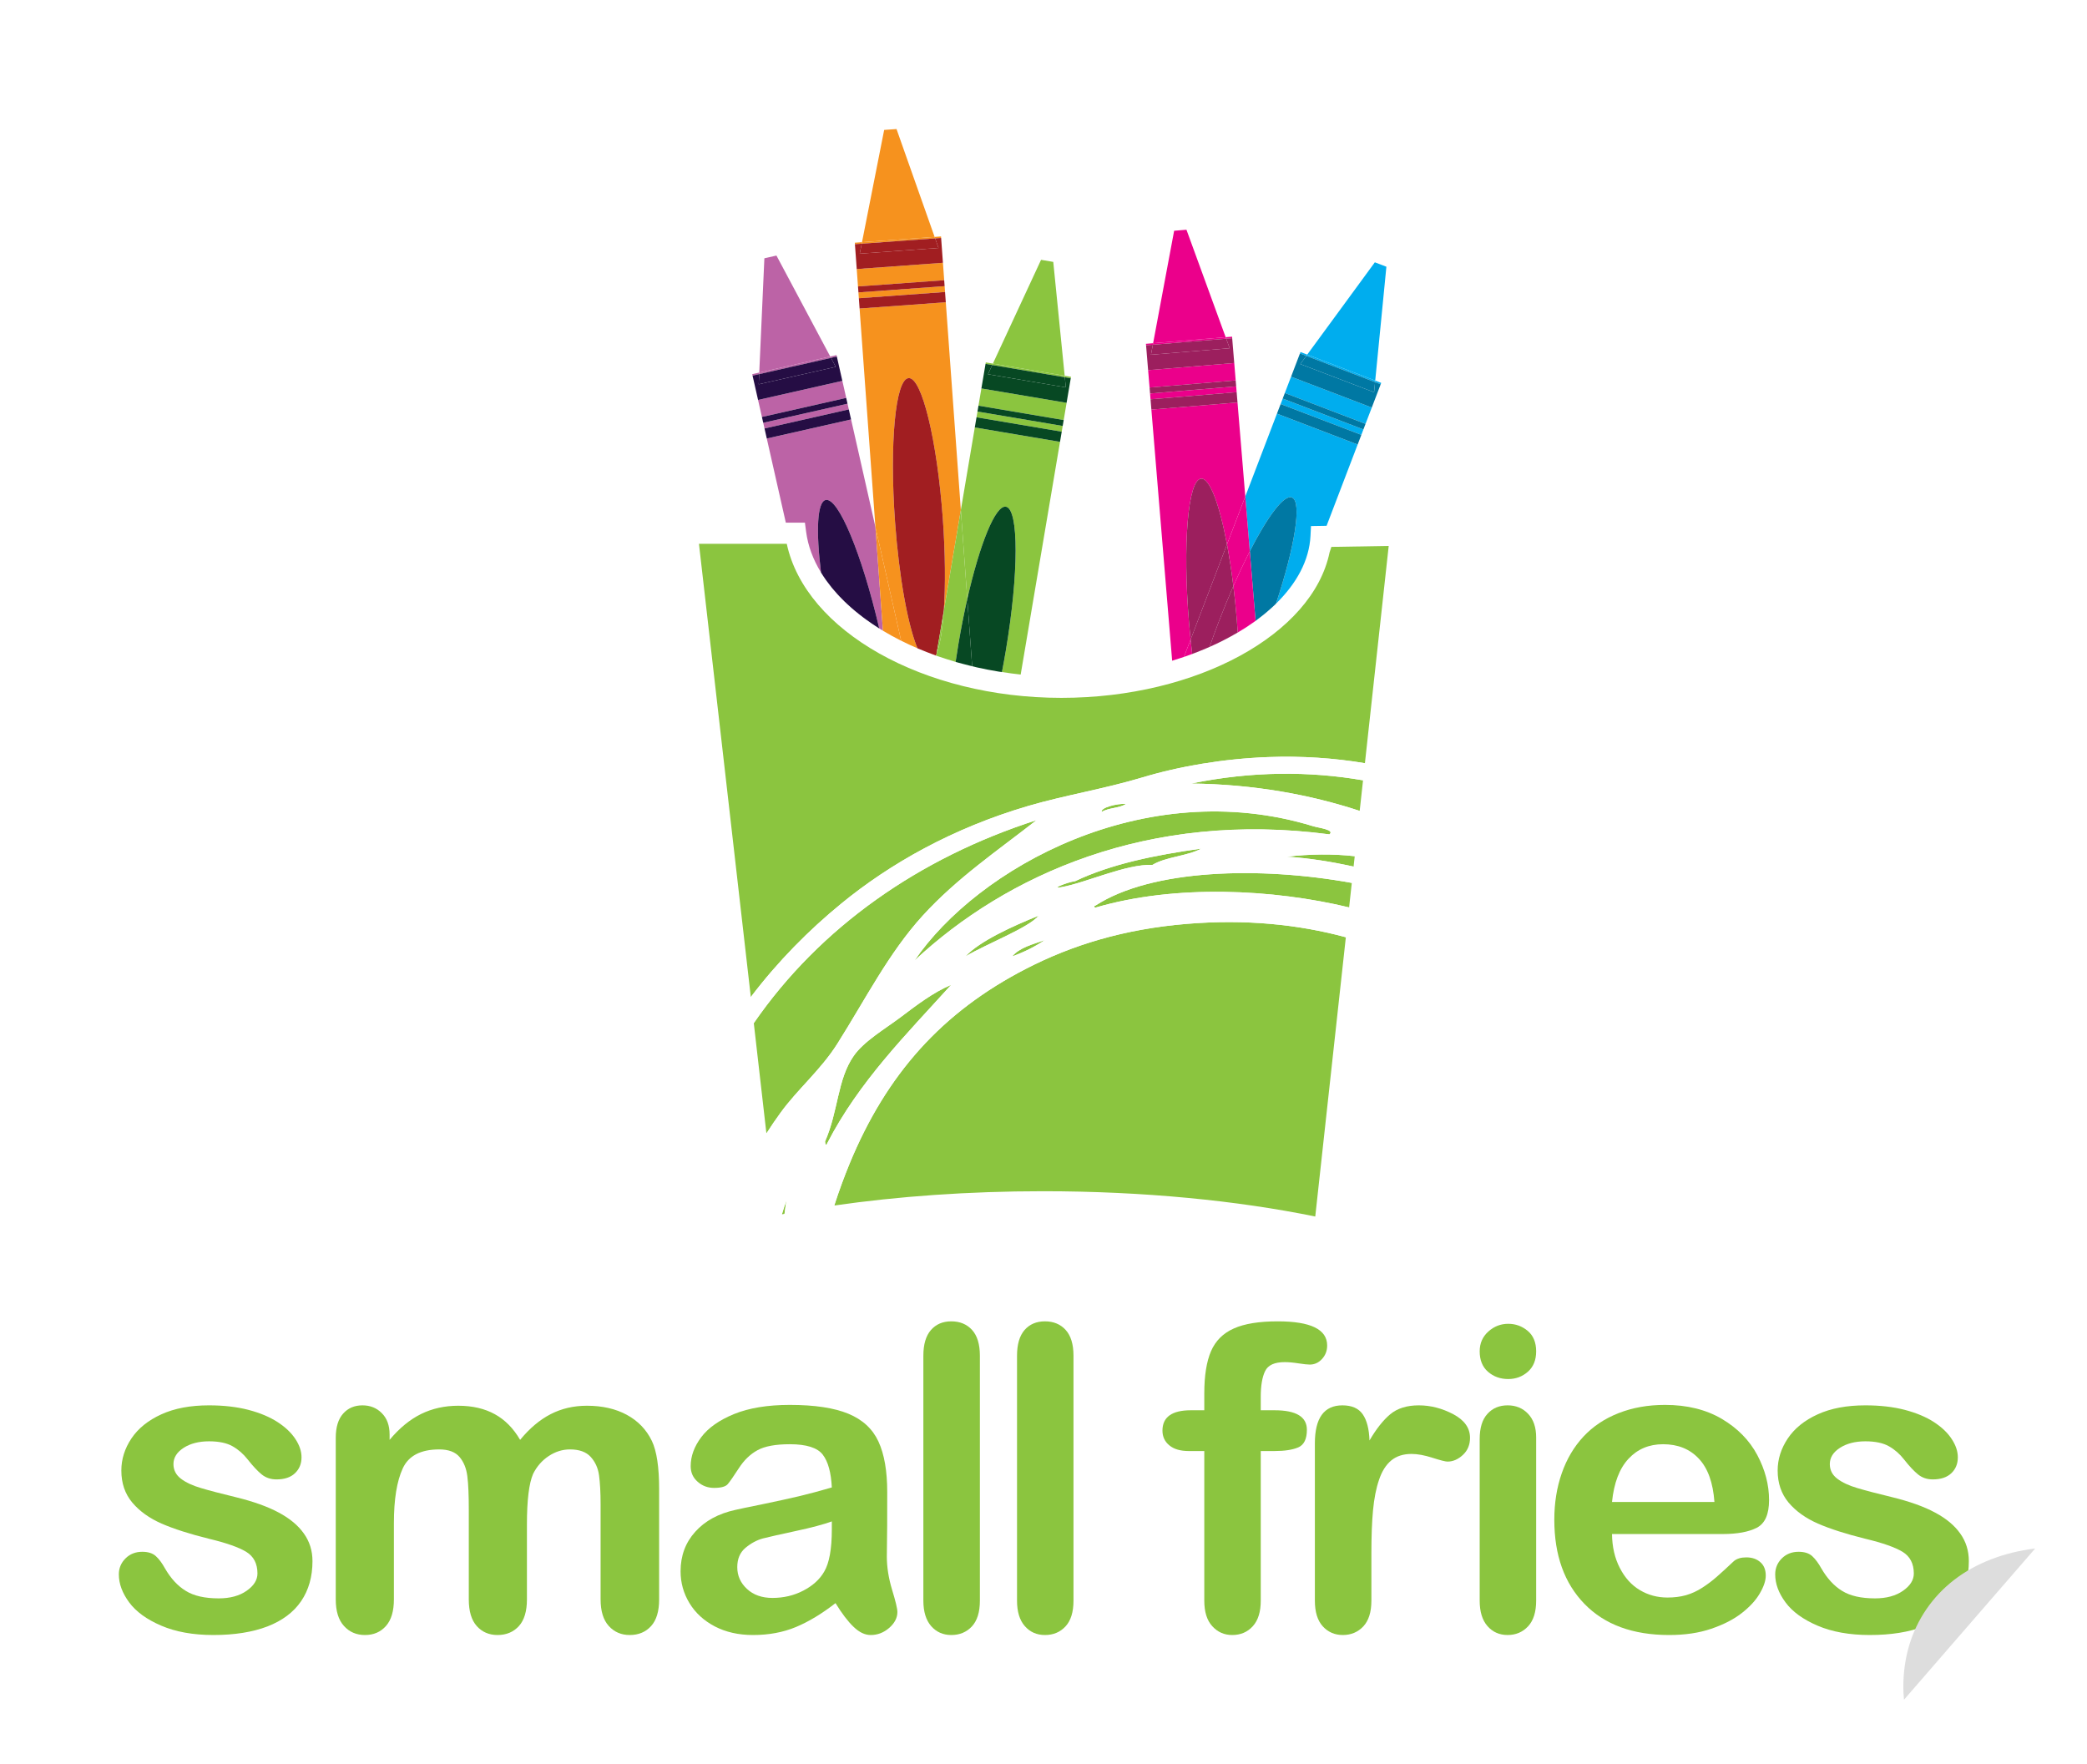 <?xml version="1.0" encoding="UTF-8"?><svg id="a" xmlns="http://www.w3.org/2000/svg" xmlns:xlink="http://www.w3.org/1999/xlink" viewBox="0 0 373.675 315.831"><defs><style>.d{fill:#074823;}.d,.e,.f,.g,.h,.i,.j,.k,.l,.m,.n,.o,.p{stroke-width:0px;}.e{fill:#a11e21;}.f{fill:#0078a3;}.g{fill:#8bc53f;}.h{fill:#9c1f5e;}.i{fill:#250d44;}.j{fill:#bc63a6;}.k{fill:#ddd;}.l{fill:#eb008b;}.m{fill:#00adee;}.n{fill:#f6921e;}.o,.p{fill:#fff;}.p{filter:url(#b);}</style><filter id="b" filterUnits="userSpaceOnUse"><feOffset dx="0" dy="2.23"/><feGaussianBlur result="c" stdDeviation="2.23"/><feFlood flood-color="#000" flood-opacity=".25"/><feComposite in2="c" operator="in"/><feComposite in="SourceGraphic"/></filter></defs><path class="p" d="M360.977,267.916c1.03-2.14,1.57-4.52,1.57-7,0-3.44-1.02-6.75-3.04-9.83-1.63-2.5-3.88-4.69-6.66-6.51-2.49-1.63-5.44-2.89-8.77-3.76-3.06-.8-6.45-1.2-10.08-1.2-5.06,0-9.61.9-13.5,2.68-1.59.72-3.05,1.56-4.39,2.5-.56-.38-1.14-.75-1.74-1.1-4.68-2.76-10.15-4.16-16.25-4.16-3.92,0-7.64.58-11.08,1.72-.17-4.9-2.23-9.21-5.85-12.22-3.18-2.63-7.03-4.02-11.14-4.02-4.35,0-8.36,1.55-11.64,4.5-2.95,2.68-4.8,6.21-5.32,10.12-1.25.04-2.41.19-3.49.41-.17-2.65-1.26-8.62-7.34-12.33.1-.07.21-.14.31-.21,2.73-1.99,4.49-5.04,4.86-8.39l5.28-48.22c.15-.57.26-1.15.32-1.73l.6-5.34c.06-.62.08-1.25.06-1.86l.08-.72c.16-.59.27-1.2.34-1.82l.33-2.91c.03-.32.06-.64.07-.96.05-.3.1-.6.13-.91l.9-8.07c.08-.7.1-1.38.06-2.06l.16-1.43c.19-.66.32-1.34.4-2.03l.34-3.06c.08-.72.09-1.43.05-2.13l4.03-36.81c.37-3.42-.74-6.84-3.06-9.39-1.2-1.32-2.67-2.34-4.28-3.01l5.27-13.81c1.02-2.66,1.06-5.58.13-8.24l1.54-15.68c.53-5.38-2.61-10.45-7.66-12.38l-2.07-.79c-1.4-.53-2.85-.79-4.28-.79-3.75,0-7.38,1.75-9.69,4.91l-7.83,10.69-4.94-13.55c-1.74-4.76-6.26-7.89-11.27-7.89-.33,0-.67.02-1.01.05l-2.2.18c-5.38.45-9.8,4.44-10.79,9.75l-.14.73c-1.8-2.47-4.52-4.23-7.69-4.77l-2.19-.38c-.67-.11-1.35-.17-2.02-.17-2.62,0-5.14.87-7.19,2.4-.56-1.1-1.28-2.09-2.13-2.96l-5.24-14.85c-1.7-4.82-6.26-8-11.31-8-.29,0-.57.01-.86.03l-2.21.16c-5.4.38-9.87,4.33-10.92,9.64l-2.73,13.81c-1.49-.64-3.12-.99-4.78-.99-.88,0-1.77.1-2.66.3l-2.16.49c-5.27,1.19-9.09,5.76-9.33,11.16l-.7,15.49c-1.37,2.48-1.87,5.44-1.2,8.42l3.56,15.75h-1.39c-3.42,0-6.68,1.46-8.96,4.01-2.27,2.55-3.35,5.96-2.96,9.35l9.09,79.45c-.03.63,0,1.27.07,1.91l.55,4.65c.07.57.18,1.14.32,1.69l1.9,16.59c0,.47.03.94.08,1.41l1.75,14.97c.39,3.28,2.11,6.26,4.76,8.23,2.08,1.56,4.6,2.38,7.17,2.38.69,0,1.39-.06,2.08-.18.04-.01.93-.16,1-.17.11-.01.21-.03.31-.05,1.38-.22,4.3-.66,8.35-1.18,1.38-.17,2.69-.58,3.89-1.18,2.65-.34,5.35-.64,8.08-.89-1.88.95-3.57,2.25-4.99,3.89-1.77,2.04-3.85,5.49-4.24,10.72-3.41-.96-7.36-1.43-11.98-1.43-5.6,0-10.34.83-14.49,2.52-2.06.83-3.92,1.82-5.58,2.96-1.04-.84-2.17-1.59-3.37-2.24-3.77-2.05-8.11-3.09-12.89-3.09-4.1,0-7.96.87-11.49,2.59-3.42-1.72-7.31-2.59-11.55-2.59-3.37,0-6.58.57-9.57,1.68-2.32-1.15-4.9-1.75-7.58-1.75-4,0-7.71,1.33-10.64,3.77-2.02-1.07-4.28-1.93-6.74-2.57-3.07-.8-6.46-1.2-10.09-1.2-5.05,0-9.6.9-13.51,2.69-4.39,2-7.88,4.87-10.34,8.55-2.56,3.81-3.85,7.99-3.85,12.43,0,3.48.77,6.76,2.26,9.67-1.76,2.62-2.71,5.7-2.71,8.92,0,4.24,1.46,8.44,4.22,12.17,2.51,3.39,6.1,6.1,10.64,8.04,4.08,1.76,8.82,2.64,14.07,2.64s9.97-.78,14.01-2.34c.92-.35,1.81-.75,2.66-1.18,2.95,2.29,6.58,3.52,10.47,3.52,4.55,0,8.72-1.67,11.88-4.75,3.15,3.08,7.32,4.75,11.86,4.75s8.71-1.64,11.87-4.67c3.17,3.02,7.31,4.67,11.8,4.67,3.55,0,6.87-1,9.67-2.89h.02c3.69,1.92,7.85,2.89,12.38,2.89,4.42,0,8.56-.79,12.29-2.34.11-.05.22-.1.33-.14,3.17,2,6.23,2.48,8.45,2.48,2.54,0,4.97-.54,7.19-1.59,2.21,1.05,4.66,1.59,7.24,1.59,3.03,0,5.9-.75,8.42-2.16,2.49,1.41,5.33,2.16,8.35,2.16,4.82,0,9.25-1.9,12.49-5.38,1.68-1.81,3.61-4.76,4.33-9.12.72,4.27,2.61,7.19,4.25,9,3.23,3.55,7.65,5.5,12.46,5.5,3.66,0,7.09-1.1,9.93-3.14,2.84,2.04,6.24,3.14,9.87,3.14,4.77,0,9.18-1.88,12.42-5.32.79-.85,1.64-1.94,2.4-3.3.65,1.18,1.36,2.14,2.03,2.91,3.21,3.69,7.7,5.71,12.66,5.71,4.3,0,8.29-1.53,11.4-4.34,4.24,2.44,9.96,4.34,17.52,4.34,4.14,0,7.98-.58,11.4-1.75,2.36-.8,4.51-1.79,6.43-2.95,1.24.76,2.58,1.45,4.02,2.06,4.08,1.76,8.82,2.64,14.07,2.64,2.14,0,4.18-.13,6.13-.4l23.49-27.08c-.36-3.36-1.52-6.54-3.42-9.33Z"/><path class="o" d="M297.777,258.576c-2.52,0-4.58.87-6.2,2.61-1.62,1.74-2.6,4.32-2.95,7.73h18.34c-.25-3.46-1.18-6.05-2.8-7.76-1.61-1.72-3.74-2.58-6.39-2.58Z"/><path class="o" d="M136.597,275.446c-1.08.29-2.12.85-3.11,1.67-.99.83-1.48,1.98-1.48,3.47,0,1.53.58,2.83,1.74,3.9,1.16,1.08,2.68,1.61,4.56,1.61,2,0,3.84-.43,5.53-1.31,1.69-.88,2.94-2.01,3.73-3.39.91-1.53,1.37-4.05,1.37-7.56v-1.44c-1.49.54-3.64,1.12-6.47,1.72-2.82.61-4.78,1.05-5.87,1.33Z"/><path class="g" d="M49.897,270.806c-1.99-1.07-4.55-1.98-7.69-2.75-2.64-.64-4.72-1.18-6.22-1.63-1.51-.44-2.71-1-3.6-1.68-.88-.68-1.33-1.55-1.33-2.61,0-1.16.61-2.13,1.82-2.91,1.21-.78,2.73-1.17,4.55-1.17,1.78,0,3.19.3,4.22.89,1.04.59,1.94,1.38,2.71,2.37.94,1.19,1.77,2.08,2.5,2.67s1.61.89,2.65.89c1.43,0,2.54-.37,3.31-1.11.78-.74,1.17-1.69,1.17-2.85,0-1.07-.36-2.15-1.09-3.26-.73-1.12-1.79-2.13-3.19-3.04-1.4-.91-3.13-1.64-5.22-2.19-2.09-.54-4.44-.81-7.06-.81-3.33,0-6.18.53-8.54,1.61-2.35,1.07-4.14,2.51-5.35,4.31-1.21,1.81-1.81,3.72-1.81,5.75,0,2.27.65,4.18,1.96,5.74,1.31,1.55,3.06,2.8,5.24,3.76,2.19.95,5.02,1.86,8.5,2.72,3.09.74,5.31,1.52,6.65,2.33,1.35.82,2.02,2.12,2.02,3.89,0,1.16-.65,2.2-1.95,3.1-1.29.9-2.95,1.35-4.98,1.35-2.49,0-4.46-.44-5.9-1.34-1.45-.88-2.69-2.23-3.73-4.03-.52-.94-1.06-1.67-1.63-2.19s-1.38-.78-2.44-.78c-1.21,0-2.21.4-3,1.19-.79.79-1.19,1.74-1.19,2.85,0,1.68.62,3.35,1.85,5.02,1.24,1.67,3.15,3.06,5.75,4.17,2.59,1.11,5.7,1.67,9.33,1.67,3.8,0,7.03-.52,9.69-1.54,2.65-1.03,4.66-2.53,6.02-4.52,1.35-1.99,2.03-4.38,2.03-7.17,0-1.85-.51-3.5-1.54-4.94-1.02-1.45-2.53-2.7-4.51-3.76Z"/><path class="g" d="M112.237,253.316c-1.99-1.08-4.38-1.63-7.15-1.63-2.37,0-4.53.5-6.48,1.5-1.95,1-3.78,2.54-5.48,4.61-1.19-2.05-2.69-3.58-4.52-4.59-1.83-1.01-4.01-1.52-6.56-1.52-2.44,0-4.66.5-6.66,1.48-2,.99-3.88,2.53-5.63,4.63v-.96c0-1.63-.47-2.91-1.4-3.83-.92-.93-2.07-1.39-3.46-1.39-1.43,0-2.58.49-3.46,1.48s-1.32,2.43-1.32,4.33v28.93c0,2.1.49,3.69,1.47,4.76.97,1.08,2.23,1.62,3.76,1.62,1.55,0,2.81-.54,3.76-1.62.95-1.07,1.42-2.66,1.42-4.76v-13.66c0-4.25.53-7.51,1.58-9.78,1.04-2.28,3.23-3.41,6.54-3.41,1.65,0,2.86.45,3.63,1.35.76.9,1.23,2.06,1.4,3.46.18,1.41.26,3.38.26,5.93v16.11c0,2.13.48,3.72,1.43,4.78.95,1.06,2.19,1.6,3.72,1.6,1.58,0,2.85-.54,3.82-1.6.96-1.06,1.44-2.65,1.44-4.78v-13.45c0-4.31.37-7.33,1.11-9.03.67-1.34,1.6-2.4,2.8-3.19,1.2-.79,2.46-1.18,3.8-1.18,1.65,0,2.88.44,3.7,1.33.81.89,1.32,1.99,1.5,3.3.18,1.31.28,3.05.28,5.22v17c0,2.1.49,3.69,1.46,4.76.98,1.08,2.23,1.62,3.76,1.62,1.58,0,2.86-.54,3.82-1.6.96-1.06,1.44-2.65,1.44-4.78v-19.74c0-3.93-.43-6.8-1.3-8.63-.98-2.03-2.48-3.58-4.48-4.67Z"/><path class="g" d="M158.787,278.686c.02-2.02.05-3.86.06-5.51.01-1.66.01-3.67.01-6.04,0-3.75-.52-6.77-1.57-9.04-1.05-2.27-2.85-3.93-5.39-4.98-2.54-1.05-6.04-1.58-10.48-1.58-3.98,0-7.3.55-9.97,1.63-2.66,1.09-4.63,2.47-5.89,4.15-1.26,1.68-1.89,3.41-1.89,5.19,0,1.14.42,2.07,1.25,2.79.82.73,1.8,1.1,2.94,1.1,1.26,0,2.08-.23,2.46-.69.39-.46,1.04-1.4,1.97-2.83.92-1.43,2.03-2.51,3.33-3.22,1.3-.72,3.23-1.08,5.8-1.08,2.98,0,4.96.63,5.9,1.87.96,1.25,1.49,3.21,1.62,5.87-2.13.62-4.1,1.15-5.91,1.58-1.82.43-4,.9-6.54,1.43-2.54.51-4.14.85-4.78,1-3.06.66-5.47,1.97-7.22,3.92-1.76,1.95-2.63,4.31-2.63,7.08,0,2.05.53,3.95,1.59,5.7s2.58,3.14,4.54,4.17c1.96,1.02,4.24,1.54,6.84,1.54,2.83,0,5.4-.48,7.68-1.43,2.28-.95,4.65-2.38,7.09-4.28,1.14,1.85,2.21,3.27,3.23,4.24,1.01.98,2.03,1.47,3.07,1.47,1.24,0,2.34-.43,3.32-1.28.97-.85,1.46-1.8,1.46-2.84,0-.59-.32-1.92-.95-3.98-.62-2.06-.94-4.04-.94-5.95ZM148.937,273.836c0,3.51-.46,6.03-1.37,7.56-.79,1.38-2.04,2.51-3.73,3.39-1.69.88-3.53,1.31-5.53,1.31-1.88,0-3.4-.53-4.56-1.61-1.16-1.07-1.74-2.37-1.74-3.9,0-1.49.49-2.64,1.48-3.47.99-.82,2.03-1.38,3.11-1.67,1.09-.28,3.05-.72,5.87-1.33,2.83-.6,4.98-1.18,6.47-1.72v1.44Z"/><path class="g" d="M170.327,236.576c-1.53,0-2.74.52-3.64,1.55-.91,1.04-1.36,2.57-1.36,4.6v43.86c0,1.97.47,3.49,1.39,4.55.93,1.06,2.13,1.6,3.61,1.6,1.51,0,2.74-.52,3.69-1.54.95-1.03,1.43-2.56,1.43-4.61v-43.86c0-2.05-.47-3.59-1.41-4.62-.94-1.02-2.17-1.53-3.71-1.53Z"/><path class="g" d="M187.097,236.576c-1.53,0-2.75.52-3.65,1.55-.9,1.04-1.35,2.57-1.35,4.6v43.86c0,1.97.46,3.49,1.39,4.55.92,1.06,2.13,1.6,3.61,1.6,1.51,0,2.73-.52,3.68-1.54.95-1.03,1.43-2.56,1.43-4.61v-43.86c0-2.05-.47-3.59-1.41-4.62-.93-1.02-2.17-1.53-3.7-1.53Z"/><path class="g" d="M226.517,245.486c.52-1.08,1.69-1.61,3.52-1.61.66,0,1.48.07,2.44.22.97.15,1.64.22,2.04.22.84,0,1.57-.33,2.19-1,.61-.67.92-1.47.92-2.41,0-2.89-2.95-4.33-8.85-4.33-3.33,0-5.96.42-7.87,1.28-1.92.85-3.27,2.21-4.08,4.07-.8,1.87-1.2,4.38-1.2,7.54v3.03h-2.41c-3.38,0-5.08,1.22-5.08,3.64,0,1.08.41,1.97,1.23,2.64.81.68,1.97,1.02,3.48,1.02h2.78v26.79c0,2,.47,3.52,1.43,4.57.95,1.05,2.14,1.58,3.57,1.58,1.51,0,2.74-.53,3.69-1.58.95-1.05,1.42-2.57,1.42-4.57v-26.79h2.48c1.81,0,3.22-.22,4.25-.66,1.02-.45,1.53-1.5,1.53-3.15,0-2.32-1.92-3.49-5.78-3.49h-2.48v-2.4c0-2,.26-3.54.78-4.61Z"/><path class="g" d="M260.217,253.206c-2.01-1.06-4.07-1.59-6.19-1.59s-3.82.53-5.1,1.59c-1.27,1.06-2.51,2.63-3.72,4.7-.07-2.07-.48-3.64-1.22-4.7-.74-1.06-1.95-1.59-3.63-1.59-3.29,0-4.93,2.27-4.93,6.81v28.16c0,2.02.47,3.55,1.41,4.59.94,1.03,2.14,1.56,3.59,1.56,1.48,0,2.71-.52,3.67-1.54.96-1.03,1.45-2.56,1.45-4.61v-8.45c0-3.04.09-5.61.29-7.72.2-2.11.55-3.94,1.08-5.47.51-1.53,1.24-2.68,2.18-3.46.94-.78,2.15-1.17,3.63-1.17,1.09,0,2.34.23,3.76.69,1.42.45,2.31.68,2.69.68.98,0,1.9-.4,2.76-1.2.85-.8,1.27-1.82,1.27-3.06,0-1.75-1-3.16-2.99-4.22Z"/><path class="g" d="M270.047,237.016c-1.36,0-2.55.47-3.57,1.39-1.03.93-1.54,2.11-1.54,3.54,0,1.58.5,2.8,1.5,3.67,1,.86,2.2,1.29,3.61,1.29,1.36,0,2.53-.44,3.52-1.31.99-.88,1.48-2.09,1.48-3.65,0-1.6-.51-2.83-1.52-3.67s-2.17-1.26-3.48-1.26Z"/><path class="g" d="M269.937,251.616c-1.48,0-2.69.5-3.61,1.52-.93,1.01-1.39,2.51-1.39,4.52v28.93c0,1.97.46,3.49,1.39,4.55.92,1.06,2.13,1.6,3.61,1.6s2.71-.53,3.67-1.56c.96-1.04,1.44-2.57,1.44-4.59v-29.23c0-1.8-.48-3.21-1.44-4.22-.96-1.02-2.19-1.52-3.67-1.52Z"/><path class="g" d="M308.287,254.036c-2.83-1.66-6.22-2.5-10.17-2.5-3.04,0-5.81.49-8.3,1.47-2.49.97-4.59,2.37-6.3,4.2-1.7,1.83-3,4.02-3.89,6.58-.89,2.55-1.33,5.32-1.33,8.31,0,6.35,1.8,11.37,5.41,15.08,3.6,3.7,8.65,5.56,15.15,5.56,2.84,0,5.35-.37,7.54-1.12,2.18-.74,4-1.67,5.44-2.79,1.45-1.13,2.53-2.3,3.24-3.52.72-1.22,1.08-2.29,1.08-3.21,0-1.03-.32-1.84-.97-2.4-.64-.57-1.48-.86-2.52-.86-.96,0-1.7.23-2.22.67-1.25,1.18-2.28,2.12-3.07,2.81-.79.7-1.66,1.35-2.59,1.95-.94.61-1.91,1.05-2.91,1.34-1,.28-2.11.42-3.32.42-1.8,0-3.45-.44-4.94-1.33-1.5-.89-2.69-2.21-3.59-3.97-.91-1.75-1.37-3.77-1.4-6.07h19.79c2.64,0,4.69-.38,6.14-1.13,1.46-.76,2.19-2.4,2.19-4.95,0-2.74-.71-5.43-2.11-8.07-1.41-2.64-3.53-4.8-6.35-6.47ZM288.627,268.916c.35-3.41,1.33-5.99,2.95-7.73,1.62-1.74,3.68-2.61,6.2-2.61,2.65,0,4.78.86,6.39,2.58,1.62,1.71,2.55,4.3,2.8,7.76h-18.34Z"/><path class="g" d="M346.457,270.806c-1.98-1.07-4.55-1.98-7.68-2.75-2.65-.64-4.72-1.18-6.23-1.63-1.5-.44-2.7-1-3.59-1.68s-1.33-1.55-1.33-2.61c0-1.16.6-2.13,1.81-2.91,1.21-.78,2.73-1.17,4.56-1.17,1.78,0,3.18.3,4.22.89,1.04.59,1.94,1.38,2.71,2.37.93,1.19,1.77,2.08,2.5,2.67.72.59,1.61.89,2.64.89,1.44,0,2.54-.37,3.32-1.11s1.16-1.69,1.16-2.85c0-1.07-.36-2.15-1.09-3.26-.72-1.12-1.79-2.13-3.18-3.04-1.4-.91-3.14-1.64-5.22-2.19-2.09-.54-4.44-.81-7.06-.81-3.34,0-6.18.53-8.54,1.61-2.36,1.07-4.14,2.51-5.35,4.31-1.21,1.81-1.82,3.72-1.82,5.75,0,2.27.66,4.18,1.96,5.74,1.31,1.55,3.06,2.8,5.25,3.76,2.18.95,5.02,1.86,8.5,2.72,3.09.74,5.3,1.52,6.65,2.33,1.34.82,2.02,2.12,2.02,3.89,0,1.16-.65,2.2-1.95,3.1-1.3.9-2.96,1.35-4.98,1.35-2.5,0-4.46-.44-5.91-1.34-1.44-.88-2.68-2.23-3.72-4.03-.52-.94-1.07-1.67-1.63-2.19-.57-.52-1.38-.78-2.45-.78-1.21,0-2.21.4-3,1.19-.79.79-1.18,1.74-1.18,2.85,0,1.68.61,3.35,1.85,5.02,1.23,1.67,3.15,3.06,5.74,4.17,2.6,1.11,5.71,1.67,9.34,1.67,3.8,0,7.03-.52,9.68-1.54,2.66-1.03,4.66-2.53,6.02-4.52,1.36-1.99,2.04-4.38,2.04-7.17,0-1.85-.51-3.5-1.54-4.94-1.02-1.45-2.53-2.7-4.52-3.76Z"/><path class="j" d="M147.887,103.847c-.308-.435-.6-.876-.872-1.321.272.446.563.886.872,1.321Z"/><path class="j" d="M149.975,106.421c-.289-.316-.566-.635-.835-.958.27.322.546.642.835.958Z"/><path class="j" d="M148.882,105.156c-.3-.371-.586-.747-.86-1.126.274.379.559.755.86,1.126Z"/><polygon class="j" points="134.745 67.252 135.931 66.984 135.943 66.707 134.686 66.991 134.745 67.252"/><polygon class="j" points="149.835 63.839 150.82 68.192 135.73 71.607 136.42 74.656 151.512 71.239 149.779 63.578 148.656 63.831 148.787 64.076 149.835 63.839"/><path class="j" d="M151.159,107.642c-.274-.267-.539-.538-.799-.811.26.273.524.543.799.811Z"/><path class="j" d="M152.434,108.819c-.257-.226-.509-.454-.756-.684.247.23.498.458.756.684Z"/><path class="j" d="M156.757,112.082c-.207-.135-.414-.27-.617-.407.203.137.41.272.617.407Z"/><path class="j" d="M161.35,114.722v-.007c-.257-.128-.506-.261-.757-.392.253.133.5.27.757.399Z"/><path class="j" d="M159.711,113.858c-.306-.168-.601-.343-.899-.516.299.173.593.348.899.516Z"/><path class="j" d="M153.792,109.95c-.239-.19-.476-.381-.708-.575.232.193.468.385.708.575Z"/><path class="j" d="M155.234,111.038c-.222-.16-.444-.32-.66-.483.217.163.438.323.66.483Z"/><path class="j" d="M136.656,75.698l.23,1.016,15.092-3.414.406,1.799-15.09,3.416-.095-.42,3.503,15.485h3.419l.217,1.646c.332,2.526,1.254,4.965,2.662,7.275-.919-7.45-.689-12.635.837-12.981,2.255-.51,6.497,9.706,9.59,22.99.22.138.438.278.662.414l-1.345-18.564-5.201-22.987.203.909-15.089,3.416Z"/><polygon class="j" points="143.347 53.869 139.022 45.755 136.861 46.244 136.449 55.428 135.943 66.707 148.656 63.831 143.347 53.869"/><polygon class="j" points="148.787 64.076 148.656 63.831 135.943 66.707 135.931 66.984 148.787 64.076"/><rect class="i" x="136.538" y="74.643" width="0" height="1.068" transform="translate(-13.213 31.948) rotate(-12.735)"/><polygon class="i" points="151.512 71.239 151.512 71.239 151.542 71.373 151.512 71.239"/><polygon class="i" points="136.656 75.698 151.745 72.282 151.542 71.373 151.512 71.239 136.42 74.656 136.656 75.698"/><polygon class="i" points="136.885 76.713 137.198 78.095 136.886 76.713 136.885 76.713"/><polygon class="i" points="152.383 75.099 151.978 73.3 136.886 76.713 137.198 78.095 137.293 78.514 152.383 75.099"/><rect class="i" x="135.237" y="67.197" width="0" height="4.465" transform="translate(-11.994 31.581) rotate(-12.759)"/><polygon class="i" points="149.835 63.839 148.787 64.076 149.643 65.683 142.746 67.244 135.849 68.803 135.931 66.984 134.745 67.252 135.73 71.607 150.82 68.192 149.835 63.839"/><polygon class="i" points="142.746 67.244 149.643 65.683 148.787 64.076 135.931 66.984 135.849 68.803 142.746 67.244"/><path class="i" d="M150.361,106.831c-.13-.136-.26-.272-.386-.41.126.138.257.274.386.41Z"/><path class="i" d="M148.022,104.03c-.044-.061-.091-.122-.135-.183.043.062.091.122.135.183Z"/><path class="i" d="M149.14,105.464c-.086-.103-.174-.204-.258-.307.084.103.172.205.258.307Z"/><path class="i" d="M157.43,112.526c-.001-.006-.003-.011-.004-.017-.225-.141-.449-.283-.669-.427.226.147.443.3.673.444Z"/><path class="i" d="M147,102.501c.005.008.011.016.016.024-.005-.009-.011-.017-.016-.026h0Z"/><path class="i" d="M151.678,108.135c-.175-.163-.349-.327-.518-.493.169.166.343.329.518.493Z"/><path class="i" d="M154.574,110.556c-.265-.199-.525-.402-.782-.605.257.204.516.406.782.605Z"/><path class="i" d="M153.084,109.376c-.221-.184-.437-.37-.651-.557.213.187.43.373.651.557Z"/><path class="i" d="M156.141,111.675c-.308-.209-.609-.422-.907-.637.298.215.599.428.907.637Z"/><path class="i" d="M147.837,89.519c-1.526.346-1.757,5.531-.837,12.981.005.009.011.017.016.026.272.446.564.886.872,1.321.043.062.09.122.135.183.274.379.56.755.86,1.126.084.103.172.205.258.307.269.322.546.642.835.958.126.138.256.274.386.41.259.273.525.543.799.811.17.165.343.329.518.493.247.23.499.458.756.684.213.187.43.373.651.557.232.193.468.385.708.575.257.203.516.406.782.605.217.163.438.323.66.483.298.214.599.428.907.637.202.137.41.272.617.407.22.144.444.286.669.427-3.093-13.283-7.334-23.5-9.59-22.99Z"/><path class="g" d="M181.227,171.236c2.15-.77,4.09-1.74,5.83-2.92-2.15.76-4.5,1.33-5.83,2.92Z"/><path class="g" d="M240.972,167.805c-8.519-2.309-17.988-3.259-28.426-2.399-11.28.93-20.57,3.79-28.77,8.01-15.17,7.8-25.07,18.96-31.67,34.95-.9,2.2-1.86,4.75-2.73,7.47v.003c11.352-1.641,24.016-2.56,37.377-2.56,18.016,0,34.771,1.669,48.743,4.528l5.477-50.002Z"/><path class="g" d="M185.967,163.946c-4.68,1.88-10.52,4.53-13.11,7.29,3.99-2.34,11.35-5.14,13.11-7.29Z"/><path class="g" d="M161.207,182.156c-2.73,2.05-6.55,4.28-8.37,6.92-2.92,4.21-2.73,9.86-5.11,15.29-.01.39.18.92.37.36,5.74-11.13,14.2-19.54,22.21-28.4-3.22,1.35-6.19,3.64-9.1,5.83Z"/><path class="g" d="M189.967,158.856c4.52-.8,11.58-4.17,16.39-4.01,2.42-1.46,6.21-1.55,8.74-2.91-8.32,1.15-16.17,2.77-22.58,5.82-1.5.22-4.46,1.43-2.55,1.1Z"/><path class="g" d="M201.616,143.926c-1.78-.08-4.61.71-4.36,1.45,1.16-.77,3.22-.65,4.36-1.45Z"/><path class="g" d="M238.037,149.386c1.01-.83-1.95-1.16-2.92-1.46-30.28-9.28-60.18,7.61-71.36,24.04,16.41-15.31,41.86-26.86,74.28-22.58Z"/><path class="g" d="M140.816,214.926c-.29.79-.57,1.62-.82,2.49,0,0,0,.001,0,.002.156-.03.313-.06.47-.09,0,0,0,0,0-.001.11-.81.22-1.62.35-2.4Z"/><path class="g" d="M150.647,161.766c8.67-7.1,19.86-13.48,33.5-17.48,6.42-1.88,13.57-3.04,20.39-5.09,6.6-1.99,14.51-3.35,22.57-3.65,6.01-.22,11.779.18,17.279,1.1l4.26-38.897-10.261.167c-.106.333-.21.668-.329.996-3.018,14.586-23.666,26.034-48.014,26.034-24.716,0-45.833-11.987-49.173-27.581h-15.722l9.285,81.145c4.869-6.417,10.407-11.995,16.215-16.744Z"/><path class="g" d="M213.277,140.286c11.25.13,21.42,2.01,30.17,4.9.001,0,.002,0,.003,0l.6-5.48s-.002,0-.003,0c-9.54-1.65-19.88-1.66-30.77.58Z"/><path class="g" d="M230.387,153.386c4.12.26,8.14.93,11.97,1.77h.001s.204-1.86.204-1.86c-3.879-.439-8.027-.399-12.175.09Z"/><path class="g" d="M196.157,162.126c-.2,0-.41.3,0,.37,14.33-4.2,31.83-3.3,45.4-.03,0,0,0,0,0,0l.481-4.39s0,0-.001,0c-16.47-2.99-35.81-2.48-45.88,4.05Z"/><path class="g" d="M139.727,199.266c3.05-4.23,7.22-7.68,10.19-12.38,5.12-8.11,9.21-16.26,15.29-22.94,6.16-6.75,13.39-11.63,20.39-17.11-21,6.74-38.76,19.15-50.63,36.34,0,0,0,0-.001.002l2.261,19.759s0,0,0,0c.81-1.27,1.64-2.49,2.5-3.67Z"/><path class="o" d="M242.566,153.296c.05.01.1.01.15.02l.9-8.08c-.059-.02-.108-.039-.167-.049l-.888,8.109s.003,0,.005,0Z"/><path class="o" d="M244.227,139.736l.34-3.06c-.06-.01-.12-.02-.18-.03,0,0,0,0-.001,0l-.335,3.061c.059.01.118.02.177.029Z"/><path class="o" d="M242.187,158.096l.32-2.91-.149-.03-.32,2.92c.049,0,.099.01.148.02Z"/><path class="o" d="M134.427,178.516c-.04.05-.08.11-.12.16l.55,4.65c.03-.049.069-.099.109-.148l-.534-4.668s-.003.004-.005.006Z"/><path class="o" d="M140.407,217.756c1.68-.26,4.71-.72,8.75-1.23.07-.229.149-.458.219-.688-3.072.444-6.043.943-8.909,1.489-.02.139-.04.289-.06.429Z"/><path class="o" d="M137.226,202.936c-.03.03-.05.07-.07.1l1.75,14.97s.34-.06.97-.16c.04-.139.08-.289.12-.428-.362.07-.73.137-1.089.209l-1.681-14.69Z"/><path class="o" d="M240.977,167.806c.04.01.09.02.13.03l.59-5.34h-.02c-.04-.01-.079-.02-.119-.03l-.585,5.339s.003,0,.004,0Z"/><path class="o" d="M152.106,208.366c6.6-15.99,16.5-27.15,31.67-34.95,8.2-4.22,17.49-7.08,28.77-8.01,10.438-.86,19.907.09,28.426,2.399l.585-5.339s0,0,0,0c-13.57-3.27-31.07-4.17-45.4.03-.41-.07-.2-.37,0-.37,10.07-6.53,29.41-7.04,45.88-4.05,0,0,0,0,.001,0l.32-2.92h-.001c-3.83-.84-7.85-1.51-11.97-1.77,4.148-.49,8.297-.53,12.175-.09l.888-8.109s-.002,0-.003,0c-8.75-2.89-18.92-4.77-30.17-4.9,10.89-2.24,21.23-2.23,30.77-.58.001,0,.002,0,.003,0l.335-3.061c-5.5-.92-11.269-1.32-17.279-1.1-8.06.3-15.97,1.66-22.57,3.65-6.82,2.05-13.97,3.21-20.39,5.09-13.64,4-24.83,10.38-33.5,17.48-5.808,4.748-11.346,10.327-16.215,16.744l.534,4.668s0-.001.001-.002c11.87-17.19,29.63-29.6,50.63-36.34-7,5.48-14.23,10.36-20.39,17.11-6.08,6.68-10.17,14.83-15.29,22.94-2.97,4.7-7.14,8.15-10.19,12.38-.86,1.18-1.69,2.4-2.5,3.67,0,0,0,0,0,0l1.681,14.69c.359-.072.727-.139,1.089-.209,0,0,0-.001,0-.002.25-.87.53-1.7.82-2.49-.13.78-.24,1.59-.35,2.4,0,0,0,0,0,.001,2.867-.546,5.838-1.045,8.909-1.489v-.003c.871-2.72,1.831-5.27,2.731-7.47ZM181.227,171.236c1.33-1.59,3.68-2.16,5.83-2.92-1.74,1.18-3.68,2.15-5.83,2.92ZM172.856,171.236c2.59-2.76,8.43-5.41,13.11-7.29-1.76,2.15-9.12,4.95-13.11,7.29ZM206.356,154.846c-4.81-.16-11.87,3.21-16.39,4.01-1.91.33,1.05-.88,2.55-1.1,6.41-3.05,14.26-4.67,22.58-5.82-2.53,1.36-6.32,1.45-8.74,2.91ZM201.616,143.926c-1.14.8-3.2.68-4.36,1.45-.25-.74,2.58-1.53,4.36-1.45ZM235.116,147.926c.97.3,3.93.63,2.92,1.46-32.42-4.28-57.87,7.27-74.28,22.58,11.18-16.43,41.08-33.32,71.36-24.04ZM147.727,204.366c2.38-5.43,2.19-11.08,5.11-15.29,1.82-2.64,5.64-4.87,8.37-6.92,2.91-2.19,5.88-4.48,9.1-5.83-8.01,8.86-16.47,17.27-22.21,28.4-.19.56-.38.03-.37-.36Z"/><path class="m" d="M223.047,112.365c-.199.129-.408.252-.612.379.204-.127.413-.25.612-.379Z"/><polygon class="m" points="234.058 63.489 232.854 63.028 232.759 63.278 233.894 63.712 234.058 63.489"/><path class="m" d="M216.37,115.914c.067-.029.137-.056.204-.085,0-.003.002-.006.003-.009-.07.031-.137.063-.207.094Z"/><path class="m" d="M217.039,115.615c-.144.065-.283.135-.428.199.146-.064.284-.134.428-.199Z"/><path class="m" d="M228.259,108.287c-.203.194-.413.386-.624.577.211-.191.421-.383.624-.577Z"/><path class="m" d="M218.605,114.875c.236-.117.466-.237.698-.357-.021.011-.043.021-.064.032-.211.108-.42.218-.634.324Z"/><path class="m" d="M226.836,109.563c-.212.179-.424.358-.643.535.219-.176.431-.355.643-.535Z"/><rect class="m" x="236.27" y="63.933" width="3.125" height="15.471" transform="translate(85.983 268.245) rotate(-69.085)"/><path class="m" d="M211.988,117.62c.105-.036.205-.077.309-.113-.104.036-.204.076-.308.111v.002Z"/><polygon class="m" points="243.746 77.863 244.118 76.89 229.668 71.365 229.064 72.944 229.297 72.34 243.746 77.863"/><polygon class="m" points="247.209 68.803 247.304 68.553 246.232 68.143 246.205 68.419 247.209 68.803"/><path class="m" d="M231.308,89.069c1.844.706.555,8.728-2.841,19.009,3.702-3.622,5.953-7.76,6.175-12.122l.09-1.767,2.791-.045,5.563-14.555-14.45-5.526-5.669,14.833.81,9.799c3.221-6.291,6.121-10.164,7.531-9.626Z"/><path class="m" d="M224.809,111.162c.129-.094.247-.193.375-.288-.126.094-.247.189-.375.282v.006Z"/><path class="m" d="M220.532,113.861c.241-.134.481-.267.718-.404-.03.017-.062.034-.092.051-.207.119-.416.236-.626.352Z"/><path class="m" d="M224.647,111.278c.053-.038.107-.076.16-.114-.032.024-.068.046-.1.069-.021.015-.039.03-.06.045Z"/><path class="m" d="M214.209,116.807c.278-.108.547-.223.822-.334,0,0,0,0-.001,0-.274.111-.543.226-.821.334Z"/><polygon class="m" points="247.335 56.908 248.232 47.755 246.163 46.965 240.734 54.38 234.058 63.489 246.232 68.143 247.335 56.908"/><polygon class="m" points="246.205 68.419 246.232 68.143 234.058 63.489 233.894 63.712 246.205 68.419"/><rect class="f" x="229.323" y="70.864" width="1.071" height=".002" transform="translate(81.781 260.415) rotate(-69.137)"/><rect class="f" x="243.774" y="76.39" width="1.07" height="0" transform="translate(85.617 277.237) rotate(-69.051)"/><rect class="f" x="236.548" y="65.892" width="1.07" height="15.471" transform="translate(83.627 268.77) rotate(-69.072)"/><rect class="f" x="242.494" y="78.725" width="1.847" height=".002" transform="translate(82.733 277.799) rotate(-69.013)"/><polygon class="f" points="228.633 74.061 228.637 74.062 229.064 72.944 228.633 74.061"/><polygon class="f" points="243.746 77.863 229.297 72.34 229.064 72.944 228.637 74.062 243.087 79.588 243.746 77.863"/><rect class="f" x="229.73" y="65.362" width="4.463" height=".001" transform="translate(88.176 258.764) rotate(-69.108)"/><rect class="f" x="244.182" y="70.886" width="4.461" height="0" transform="translate(92.194 275.729) rotate(-69.074)"/><polygon class="f" points="247.209 68.803 246.205 68.419 246.027 70.23 239.421 67.706 232.817 65.182 233.894 63.712 232.759 63.278 231.165 67.447 245.616 72.97 247.209 68.803"/><polygon class="f" points="232.817 65.182 239.421 67.706 246.027 70.23 246.205 68.419 233.894 63.712 232.817 65.182"/><path class="f" d="M219.915,114.204c.21-.112.411-.229.617-.343-.031.017-.064.034-.095.051-.175.096-.344.197-.522.292Z"/><path class="f" d="M223.672,111.945c.329-.221.659-.441.975-.668-.135.097-.281.188-.418.284-.184.129-.369.257-.557.384Z"/><path class="f" d="M221.602,113.259c.285-.168.556-.343.833-.515-.03.019-.062.037-.093.056-.247.153-.487.31-.74.459Z"/><path class="f" d="M218.147,115.1c.154-.074.306-.15.458-.226-.052.026-.106.049-.157.074-.101.05-.198.102-.301.151Z"/><path class="f" d="M216.573,115.831c.013-.006.025-.012.038-.018-.012.005-.025.01-.037.015v.002Z"/><path class="f" d="M223.047,112.365c.048-.031.096-.061.144-.091-.034.022-.071.043-.105.065-.013.008-.025.017-.038.026Z"/><path class="f" d="M228.46,108.101c.003-.008.005-.016.008-.024-.071.069-.137.141-.209.209.065-.063.137-.123.201-.186Z"/><path class="f" d="M217.039,115.615c.093-.042.184-.086.276-.128-.028.013-.056.025-.084.037-.065.03-.127.062-.193.091Z"/><path class="f" d="M226.193,110.098c-.327.263-.667.521-1.01.777.343-.256.683-.514,1.01-.777Z"/><path class="f" d="M227.635,108.864c-.26.235-.526.469-.799.699.272-.231.539-.464.799-.699Z"/><path class="f" d="M218.447,114.949c.052-.025.106-.049.157-.074.214-.106.423-.216.634-.324-.262.134-.525.268-.792.399Z"/><path class="f" d="M224.229,111.562c.137-.096.283-.187.418-.284.021-.015.04-.03.06-.045-.155.112-.32.219-.478.329Z"/><path class="f" d="M217.207,115.535c-.209.096-.418.192-.63.285,0,.003-.002.006-.003.009.012-.005.025-.01.037-.015.145-.064.284-.134.428-.199.065-.03.128-.061.193-.091-.008.004-.017.007-.025.011Z"/><path class="f" d="M231.308,89.069c-1.409-.538-4.309,3.335-7.531,9.626l1.031,12.462c.128-.093.249-.188.375-.282.343-.256.683-.514,1.01-.777.219-.176.431-.355.643-.535.273-.231.539-.464.799-.699.211-.191.421-.383.624-.577.072-.069.138-.14.209-.209,3.396-10.281,4.685-18.303,2.841-19.009Z"/><path class="f" d="M222.343,112.8c.031-.019.062-.037.093-.056.204-.127.413-.25.612-.379.013-.008.025-.017.038-.026-.242.157-.495.308-.743.461Z"/><path class="f" d="M220.437,113.912c.031-.017.064-.034.095-.051.21-.117.419-.234.626-.352-.237.136-.479.27-.721.403Z"/><path class="l" d="M219.325,114.506c-.008.004-.015.008-.022.012.079-.041.161-.08.239-.121-.061.032-.126.062-.188.094-.01.005-.02.01-.029.015Z"/><path class="l" d="M219.737,114.299c.06-.032.119-.063.178-.095-.031.017-.065.033-.096.049-.028.015-.054.031-.082.046Z"/><path class="l" d="M206.153,73.332l3.72,44.965c.716-.216,1.422-.443,2.116-.68l1.187-3.105c-.102-.989-.197-1.993-.282-3.015-1.163-14.05-.192-25.599,2.164-25.794,1.536-.129,3.28,4.585,4.632,11.765l3.277-8.573-1.538-18.595.142,1.758-15.418,1.274Z"/><path class="l" d="M213.734,116.986c.158-.06.318-.118.475-.178-.104.04-.214.077-.319.117-.053.02-.104.042-.156.062Z"/><path class="l" d="M221.25,113.458c.116-.067.238-.131.352-.199-.112.066-.23.128-.343.193-.003.002-.006.004-.009.005Z"/><path class="l" d="M212.297,117.507c.393-.136.779-.279,1.165-.422,0-.001,0-.002,0-.004-.386.144-.771.289-1.164.426Z"/><path class="l" d="M223.672,111.945c-.162.109-.316.221-.481.328.165-.107.319-.219.481-.328Z"/><polygon class="l" points="224.809 111.163 224.809 111.162 224.807 111.164 224.809 111.163"/><path class="l" d="M215.818,116.153c.186-.079.369-.159.552-.239-.082.036-.167.069-.249.104-.102.044-.2.091-.303.135Z"/><polygon class="l" points="220.62 60.549 220.988 64.995 205.569 66.274 206.115 72.875 206.002 71.492 221.422 70.218 221.336 69.175 205.917 70.453 205.827 69.387 221.246 68.113 221.298 68.715 220.6 60.281 219.455 60.375 219.55 60.638 220.62 60.549"/><polygon class="l" points="205.509 65.549 205.205 61.822 206.415 61.722 206.466 61.451 205.179 61.557 205.509 65.549"/><path class="l" d="M217.82,115.257c.109-.052.218-.104.326-.156-.063.03-.128.059-.192.089-.046.022-.089.046-.135.067Z"/><path class="l" d="M221.158,113.509c.03-.017.062-.034.092-.051.003-.002.006-.004.009-.005-.033.019-.067.038-.101.057Z"/><path class="l" d="M213.176,114.513l-1.187,3.105c.104-.036.204-.075.308-.111.394-.137.778-.282,1.164-.426-.102-.84-.196-1.698-.286-2.568Z"/><path class="l" d="M216.579,115.814c-.153.068-.304.137-.459.204.082-.035.167-.068.249-.104.07-.031.137-.063.207-.094,0-.002.001-.004.002-.006Z"/><path class="l" d="M213.89,116.924c.105-.04.214-.076.319-.117.278-.108.547-.223.821-.334-.376.153-.755.304-1.139.45Z"/><path class="l" d="M219.239,114.55c.021-.011.043-.021.064-.032.008-.004.015-.008.022-.012-.029.015-.058.029-.086.044Z"/><path class="l" d="M220.834,104.933c.99-2.261,1.981-4.357,2.944-6.238l-.81-9.799-3.277,8.573c.427,2.267.814,4.78,1.143,7.464Z"/><path class="l" d="M224.707,111.233c.032-.023.068-.045.1-.069,0,0,0,0,.001-.001v-.006c-.035.025-.067.051-.101.076Z"/><path class="l" d="M220.266,114.003c-.151.082-.295.169-.448.25.031-.017.065-.033.096-.049.178-.095.347-.195.522-.292-.056.031-.115.06-.171.091Z"/><path class="l" d="M221.617,113.237v.012c-.091.054-.19.104-.282.158-.026.015-.05.031-.076.046.113-.065.231-.127.343-.193.253-.149.493-.306.74-.459-.239.147-.481.293-.726.437Z"/><path class="l" d="M223.085,112.339c.034-.022.071-.043.105-.065.165-.107.319-.219.481-.328.188-.127.373-.255.557-.384-.375.262-.752.524-1.144.777Z"/><path class="l" d="M218.249,115.043c-.099.048-.194.099-.294.147.063-.03.129-.059.192-.089.102-.049.199-.102.301-.151-.065.032-.133.062-.198.094Z"/><path class="l" d="M219.325,114.506c.01-.005.02-.01.029-.015-.006.003-.013.006-.019.009-.004.002-.007.004-.01.006Z"/><path class="l" d="M218.249,115.043c.065-.032.133-.062.198-.094.267-.131.53-.264.792-.399.029-.015.058-.03.086-.044.003-.002.007-.004.01-.006-.357.184-.72.365-1.087.543Z"/><path class="l" d="M216.577,115.82c.212-.094.42-.19.63-.285-.207.095-.418.187-.627.279,0,.002-.001.004-.002.006Z"/><path class="l" d="M221.617,113.237c.244-.144.487-.29.726-.437.248-.153.501-.304.743-.461.392-.254.768-.515,1.144-.777.158-.11.323-.217.478-.329.034-.025.067-.051.101-.076l-1.031-12.462c-.963,1.881-1.954,3.977-2.944,6.238.23,1.878.434,3.836.601,5.856.068.825.129,1.641.182,2.448Z"/><path class="l" d="M220.437,113.912c.242-.133.484-.267.721-.403.033-.019.067-.038.101-.057.026-.015.05-.031.076-.046-.35.203-.708.4-1.068.597.056-.031.115-.06.171-.091Z"/><polygon class="l" points="215.585 49.77 212.434 41.131 210.229 41.316 208.538 50.354 206.466 61.451 219.455 60.375 215.585 49.77"/><polygon class="l" points="219.55 60.638 219.455 60.375 206.466 61.451 206.415 61.722 219.55 60.638"/><polygon class="h" points="221.337 69.175 221.298 68.715 221.336 69.175 221.337 69.175"/><polygon class="h" points="205.827 69.387 205.917 70.453 221.336 69.175 221.298 68.715 221.246 68.113 205.827 69.387"/><polygon class="h" points="206.152 73.332 206.153 73.332 206.115 72.875 206.152 73.332"/><polygon class="h" points="221.422 70.218 221.422 70.218 221.429 70.301 221.422 70.218"/><polygon class="h" points="206.115 72.875 206.153 73.332 221.571 72.058 221.429 70.301 221.422 70.218 206.002 71.492 206.115 72.875"/><polygon class="h" points="205.568 66.274 205.569 66.274 205.509 65.549 205.568 66.274"/><polygon class="h" points="220.62 60.549 219.55 60.638 220.175 62.351 213.127 62.928 206.081 63.513 206.415 61.722 205.205 61.822 205.509 65.549 205.569 66.274 220.988 64.995 220.62 60.549"/><polygon class="h" points="213.127 62.928 220.175 62.351 219.55 60.638 206.415 61.722 206.081 63.513 213.127 62.928"/><path class="h" d="M213.463,117.093c.092-.034.179-.073.271-.107-.09.034-.182.065-.272.099,0,.003,0,.006,0,.008Z"/><path class="h" d="M219.737,114.299c-.064.033-.131.065-.195.098.064-.033.131-.064.195-.098Z"/><path class="h" d="M215.031,116.473c.263-.107.528-.21.787-.32-.258.109-.524.213-.786.32,0,0,0,0,0,0Z"/><path class="h" d="M217.316,115.486c.167-.077.339-.151.505-.23-.139.066-.283.127-.423.192-.027.013-.054.025-.082.038Z"/><polygon class="h" points="215.03 116.474 215.031 116.473 215.032 116.473 215.03 116.474"/><path class="h" d="M217.243,115.519s-.007.003-.011.005c.028-.013.056-.025.084-.037.027-.013.054-.025.082-.038-.051.024-.103.047-.155.07Z"/><path class="h" d="M217.232,115.524s.007-.003.011-.005c-.012.005-.024.011-.036.016.008-.004.017-.008.025-.011Z"/><path class="h" d="M213.462,117.081s0,.002,0,.004c.09-.033.182-.065.272-.099.053-.02.104-.042.156-.062-.141.054-.286.104-.429.157Z"/><path class="h" d="M215.058,85.704c-2.356.195-3.327,11.744-2.164,25.794.085,1.023.18,2.027.282,3.015l6.514-17.044c-1.352-7.18-3.096-11.894-4.632-11.765Z"/><path class="h" d="M219.355,114.491c.062-.032.126-.062.188-.094.064-.033.131-.064.195-.098.028-.015.054-.031.082-.046-.152.081-.31.158-.464.237Z"/><path class="h" d="M217.397,115.449c.14-.065.284-.126.423-.192.046-.022.089-.046.135-.067-.184.088-.372.173-.558.259Z"/><path class="h" d="M215.032,116.473c.262-.106.528-.21.786-.32.103-.044.201-.091.303-.135-.359.155-.722.306-1.089.454Z"/><path class="h" d="M213.89,116.924c.384-.146.763-.297,1.139-.45,0,0,.001,0,.002,0,.366-.149.73-.3,1.089-.454.155-.067.305-.136.459-.204.501-1.444,1.038-2.923,1.613-4.427.863-2.259,1.751-4.421,2.641-6.454-.33-2.684-.717-5.197-1.143-7.464l-6.514,17.044c.09.87.184,1.728.286,2.568.142-.053.287-.103.429-.157Z"/><path class="h" d="M221.617,113.248v-.012c-.096.056-.187.114-.283.17.093-.054.191-.104.283-.158Z"/><path class="h" d="M219.355,114.491c.154-.08.312-.157.464-.237.153-.081.297-.168.448-.25-.307.167-.616.334-.93.497.006-.003.013-.006.019-.009Z"/><path class="h" d="M217.397,115.449c.186-.086.374-.171.558-.259.1-.048.195-.099.294-.147-.332.161-.667.32-1.006.476.051-.023.104-.046.155-.07Z"/><path class="h" d="M216.579,115.814c.21-.093.421-.185.627-.279.012-.005.024-.011.036-.016.339-.156.674-.315,1.006-.476.366-.178.73-.358,1.087-.543.315-.163.623-.329.93-.497.36-.196.719-.394,1.068-.597.096-.056.187-.114.282-.17-.054-.806-.114-1.622-.182-2.448-.167-2.02-.37-3.979-.601-5.856-.89,2.033-1.778,4.195-2.641,6.454-.575,1.504-1.113,2.983-1.613,4.427Z"/><path class="n" d="M172.149,118.799c-.164-.044-.328-.088-.491-.134.163.046.327.089.491.134Z"/><path class="n" d="M170.584,118.347c-.807-.241-1.603-.496-2.385-.765.782.269,1.578.524,2.385.765Z"/><path class="n" d="M167.573,117.371c.019.007.039.013.058.02l.051-.302c-.036.092-.071.198-.109.282Z"/><path class="n" d="M174.065,119.292v-.004c-.069-.016-.138-.032-.206-.049.069.017.136.036.206.053Z"/><path class="n" d="M164.272,116.069c-1.703-4.08-3.288-12.633-4.013-22.599-1.019-14.065.069-25.603,2.429-25.772,2.358-.172,5.1,11.091,6.121,25.15.454,6.275.487,12.04.177,16.524l3.052-18.058-3.549-48.98-1.146.083.093.264,1.072-.078.322,4.45-15.432,1.123-.323-4.454,1.212-.088.054-.274-1.288.093,3.69,50.908,4.606,20.356c.945.475,1.922.924,2.924,1.353ZM153.625,51.287l15.431-1.118.078,1.07-15.433,1.118-.076-1.07ZM153.776,53.395l15.432-1.118.134,1.841-15.432,1.118-.134-1.841Z"/><path class="n" d="M160.593,114.323c-.294-.154-.593-.306-.881-.465.289.159.587.31.881.465Z"/><path class="n" d="M167.095,117.19c-.789-.29-1.563-.594-2.324-.911.761.317,1.534.622,2.324.911Z"/><path class="n" d="M158.089,112.927c.236.142.483.276.724.415-.242-.14-.487-.277-.724-.42v.004Z"/><path class="n" d="M158.813,113.343c.298.173.593.348.899.516.289.159.587.31.881.465.251.131.5.264.756.392l-4.606-20.356,1.345,18.564c.237.143.482.28.724.42Z"/><polygon class="n" points="163.581 31.77 160.521 23.104 158.309 23.262 156.528 32.281 154.341 43.358 167.343 42.416 163.581 31.77"/><polygon class="n" points="167.436 42.68 167.343 42.416 154.341 43.358 154.287 43.633 167.436 42.68"/><rect class="e" x="153.643" y="50.727" width="15.472" height="1.072" transform="translate(-3.284 11.8) rotate(-4.146)"/><rect class="e" x="153.823" y="52.834" width="15.472" height="1.846" transform="translate(-3.463 11.819) rotate(-4.145)"/><polygon class="e" points="160.989 44.905 153.934 45.417 154.287 43.633 153.074 43.72 153.397 48.174 168.83 47.052 168.508 42.602 167.436 42.68 168.043 44.397 160.989 44.905"/><polygon class="e" points="153.934 45.417 160.989 44.905 168.043 44.397 167.436 42.68 154.287 43.633 153.934 45.417"/><path class="e" d="M167.57,117.377s.002-.004.002-.006c-.162-.058-.317-.122-.478-.181.162.059.313.129.476.187Z"/><path class="e" d="M164.279,116.086c.159.068.331.126.492.193-.167-.07-.333-.139-.499-.21.002.005.004.012.007.017Z"/><path class="e" d="M168.986,109.371c.31-4.484.277-10.249-.177-16.524-1.021-14.059-3.762-25.322-6.121-25.15-2.36.169-3.448,11.708-2.429,25.772.725,9.966,2.31,18.52,4.013,22.599.165.071.332.141.499.21.76.317,1.534.622,2.324.911.161.059.316.123.478.181.038-.084.072-.19.109-.282l1.304-7.718Z"/><path class="g" d="M180.105,90.723c2.334.394,2.319,11.985-.031,25.885-.214,1.266-.44,2.505-.676,3.716,1.107.171,2.221.33,3.353.449l7.269-43.002-.228,1.341-15.255-2.579-2.498,14.781,1.154,15.923c2.249-9.895,5.047-16.832,6.913-16.514Z"/><polygon class="g" points="190.353 75.799 190.274 76.263 175.017 73.687 174.844 74.713 190.101 77.292 190.353 75.799"/><path class="g" d="M178.802,120.243c-.022-.004-.044-.008-.066-.011.022.004.044.008.066.011Z"/><path class="g" d="M174.962,119.502c-.052-.012-.104-.025-.156-.037.052.012.103.025.156.037Z"/><path class="g" d="M171.451,118.609c-.115-.033-.232-.061-.347-.094.115.033.232.062.347.094Z"/><path class="g" d="M167.629,117.399c.186.066.383.119.571.183-.189-.065-.382-.125-.569-.191v.008Z"/><path class="g" d="M170.584,118.347c.175.052.34.115.516.166,0-.004.001-.008.002-.012-.173-.05-.346-.102-.518-.153Z"/><polygon class="g" points="191.762 67.464 190.628 67.273 190.655 67.549 191.716 67.728 190.971 72.126 175.716 69.55 175.195 72.632 190.453 75.209 191.762 67.464"/><polygon class="g" points="177.776 65.101 176.504 64.887 176.46 65.148 177.66 65.351 177.776 65.101"/><path class="g" d="M167.681,117.089l-.051.302c.187.067.38.126.569.191.782.269,1.578.524,2.385.765.172.052.344.103.518.153.16-1.09.333-2.197.523-3.322.472-2.79,1.002-5.458,1.567-7.943l-1.154-15.923-3.052,18.058c-.24,3.467-.686,6.154-1.304,7.718Z"/><path class="g" d="M168.986,109.371l-1.304,7.718c.618-1.564,1.065-4.251,1.304-7.718Z"/><polygon class="g" points="189.502 56.037 188.586 46.891 186.402 46.519 182.529 54.859 177.776 65.101 190.628 67.273 189.502 56.037"/><polygon class="g" points="190.655 67.549 190.628 67.273 177.776 65.101 177.66 65.351 190.655 67.549"/><rect class="d" x="174.571" y="73.159" width="1.07" height="0" transform="translate(73.944 233.722) rotate(-80.462)"/><polygon class="d" points="190.453 75.209 190.453 75.209 190.353 75.799 190.453 75.209"/><polygon class="d" points="190.353 75.799 190.453 75.209 175.195 72.632 175.017 73.687 190.274 76.263 190.353 75.799"/><rect class="d" x="173.767" y="75.622" width="1.845" height=".001" transform="translate(71.036 235.282) rotate(-80.416)"/><polygon class="d" points="190.101 77.292 190.101 77.292 190.02 77.77 190.101 77.292"/><polygon class="d" points="190.02 77.77 190.101 77.292 174.844 74.713 174.536 76.532 189.792 79.111 190.02 77.77"/><rect class="d" x="173.856" y="67.348" width="4.464" height="0" transform="translate(80.348 229.757) rotate(-80.411)"/><polygon class="d" points="191.716 67.728 190.655 67.549 190.837 69.36 183.866 68.183 176.894 67.002 177.66 65.351 176.46 65.148 175.716 69.55 190.971 72.126 191.716 67.728"/><polygon class="d" points="176.894 67.002 183.866 68.183 190.837 69.36 190.655 67.549 177.66 65.351 176.894 67.002"/><polygon class="d" points="171.1 118.513 171.105 118.514 171.1 118.513 171.1 118.513"/><path class="d" d="M178.736,120.232c-1.277-.21-2.536-.454-3.774-.73,1.237.278,2.497.519,3.774.73Z"/><path class="d" d="M179.394,120.344c.001-.007.003-.015.004-.021-.197-.03-.399-.048-.595-.08.198.032.393.071.591.101Z"/><path class="d" d="M174.065,119.288c.247.059.492.12.741.177-.252-.057-.492-.13-.742-.189v.013Z"/><path class="d" d="M173.86,119.239c-.575-.14-1.145-.287-1.71-.441.565.154,1.135.301,1.71.441Z"/><path class="d" d="M171.451,118.609c.069.02.138.037.207.057-.03-.008-.058-.018-.088-.026-.039-.011-.08-.02-.119-.031Z"/><path class="d" d="M171.571,118.639c.03.008.058.018.088.026.163.046.327.089.491.134.565.154,1.135.301,1.71.441.068.017.137.033.205.049v-.013c-.841-.2-1.676-.407-2.494-.636Z"/><path class="d" d="M180.105,90.723c-1.866-.318-4.664,6.619-6.913,16.514l.872,12.039c.25.06.49.133.742.189.052.012.104.025.156.037,1.238.276,2.497.52,3.774.73.022.004.044.008.066.011.196.032.399.05.595.08.236-1.21.462-2.45.676-3.716,2.351-13.9,2.365-25.491.031-25.885Z"/><path class="d" d="M171.102,118.5s-.001.008-.002.012c.002,0,.003.001.005.001.114.033.232.062.347.094.039.011.08.02.119.031-.157-.044-.312-.093-.469-.139Z"/><path class="d" d="M174.064,119.275l-.872-12.039c-.565,2.485-1.095,5.152-1.567,7.943-.19,1.125-.363,2.232-.523,3.322.157.045.311.094.469.139.818.23,1.654.436,2.493.636Z"/><path class="k" d="M340.909,304.32l23.49-27.08c-2.85.36-5.48,1.01-7.88,1.94-4.95,1.91-8.85,4.92-11.61,8.95-2.73,4.01-4.12,8.7-4.12,13.93,0,.76.04,1.51.12,2.26Z"/></svg>